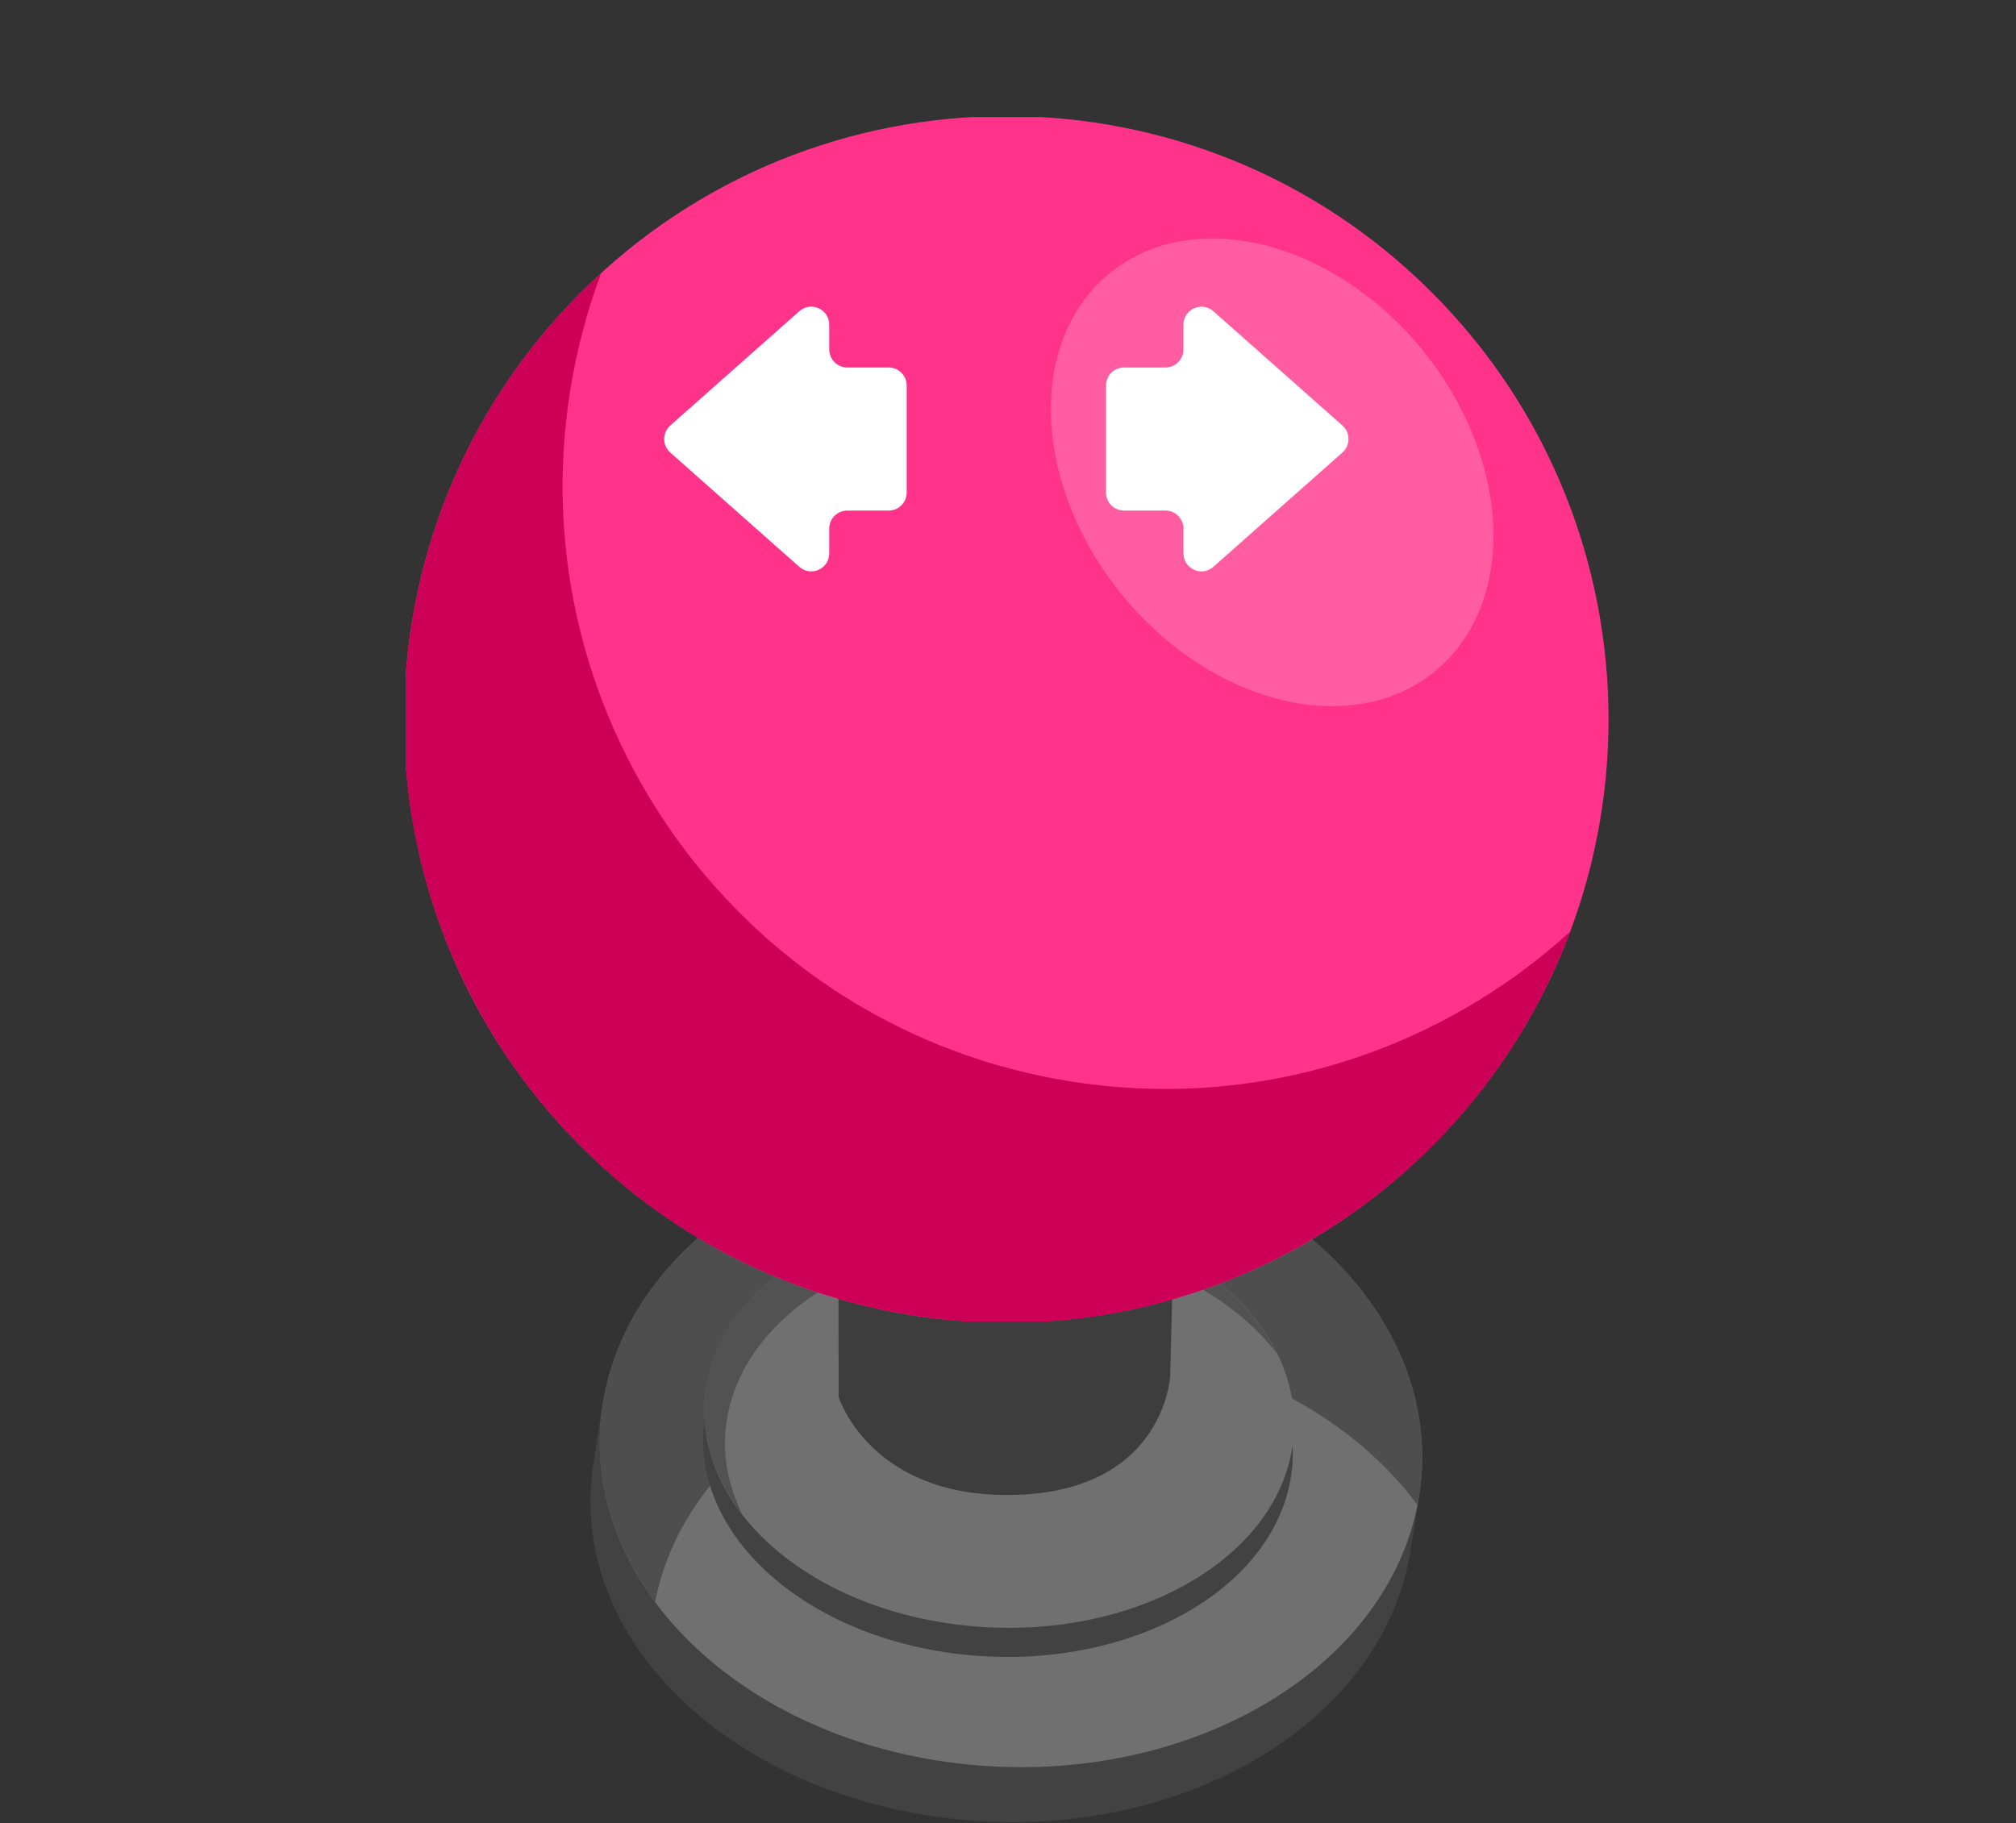 <svg width="241" height="218" viewBox="0 0 241 218" fill="none" xmlns="http://www.w3.org/2000/svg">
<rect x="0" y="0" width="241" height="218" fill="#333333" stroke="none"/>
<g clip-path="url(#clip0_4015_3940)">
<path d="M168.56 185.794C164.999 206.5 140.296 220.652 113.382 217.401C86.467 214.15 67.448 195.261 71.01 174.555C71.103 174.001 71.994 167.985 72.12 167.439C76.681 147.609 100.083 139.25 126.274 142.411C152.428 145.572 171.939 158.412 169.703 178.45C169.638 179.032 168.662 185.208 168.56 185.79V185.794Z" fill="#424242"/>
<path d="M169.585 179.215C166.023 199.921 141.321 214.073 114.406 210.822C87.492 207.571 68.562 188.149 72.124 167.439C75.685 146.733 100.388 132.581 127.302 135.832C154.217 139.083 173.146 158.505 169.585 179.215Z" fill="#707070"/>
<path opacity="0.67" d="M133.344 160.619C149.069 162.518 162.059 169.944 169.438 179.916C169.483 179.68 169.544 179.447 169.585 179.211C173.146 158.505 154.212 139.082 127.302 135.828C100.388 132.577 75.685 146.729 72.124 167.434C70.644 176.042 73.059 184.425 78.311 191.521C82.308 171.203 106.738 157.405 133.344 160.619Z" fill="#3D3D3D"/>
<path d="M154.257 176.987C151.757 190.691 134.079 199.999 114.772 197.779C95.464 195.558 81.844 182.649 84.345 168.946C86.845 155.242 104.522 145.934 123.83 148.154C143.138 150.374 156.757 163.284 154.257 176.987Z" fill="#424242"/>
<path d="M154.415 173.508C151.915 187.212 134.238 196.52 114.93 194.3C95.622 192.08 82.003 179.17 84.503 165.467C87.003 151.763 104.681 142.455 123.988 144.675C143.296 146.896 156.916 159.805 154.415 173.508Z" fill="#707070"/>
<path opacity="0.65" d="M86.959 169.353C89.46 155.65 107.137 146.342 126.445 148.562C137.938 149.886 147.378 155.006 152.643 161.817C148.33 153.108 137.584 146.24 123.989 144.675C104.681 142.455 87.004 151.763 84.504 165.467C83.491 171.015 85.154 176.417 88.732 181.044C86.919 177.386 86.219 173.406 86.959 169.353Z" fill="#424242"/>
</g>
<g clip-path="url(#clip1_4015_3940)">
<path d="M100.217 143.995L100.257 167.039C100.257 167.039 104.112 179.362 121.679 178.718C139.247 178.075 139.885 164.518 139.885 164.518L140.385 144.997L100.217 143.991V143.995Z" fill="#3D3D3D"/>
<g clip-path="url(#clip2_4015_3940)">
<path d="M171.205 137.012C199.319 108.843 199.319 63.173 171.205 35.004C143.091 6.835 97.51 6.835 69.396 35.004C41.282 63.173 41.282 108.843 69.396 137.012C97.51 165.181 143.091 165.181 171.205 137.012Z" fill="#FF3389"/>
<path d="M128.169 129.326C88.883 123.192 62.001 86.31 68.124 46.951C68.896 41.977 70.165 37.203 71.86 32.665C60.118 43.354 51.8 57.974 49.17 74.9C43.047 114.262 69.933 151.144 109.215 157.279C143.537 162.64 175.964 142.757 187.693 111.399C172.134 125.566 150.558 132.826 128.165 129.326H128.169Z" fill="#CC0056"/>
<path opacity="0.2" d="M171.573 80.232C181.449 72.097 180.729 54.866 169.964 41.744C159.199 28.623 142.466 24.58 132.589 32.714C122.713 40.849 123.433 58.08 134.198 71.202C144.963 84.323 161.696 88.366 171.573 80.232Z" fill="white"/>
</g>
<g clip-path="url(#clip3_4015_3940)">
<path d="M160.474 50.873L145.053 37.211C143.663 35.98 141.471 36.966 141.471 38.828V41.777C141.471 42.971 140.508 43.936 139.316 43.936H134.369C133.177 43.936 132.214 44.901 132.214 46.095V58.886C132.214 60.08 133.177 61.045 134.369 61.045H139.316C140.508 61.045 141.471 62.01 141.471 63.204V66.153C141.471 68.015 143.663 69.005 145.053 67.77L160.474 54.108C161.446 53.248 161.446 51.733 160.474 50.873Z" fill="white"/>
<path d="M80.128 54.108L95.549 67.77C96.939 69.001 99.131 68.015 99.131 66.153V63.204C99.131 62.011 100.094 61.045 101.286 61.045H106.233C107.425 61.045 108.388 60.08 108.388 58.886V46.095C108.388 44.901 107.425 43.936 106.233 43.936H101.286C100.094 43.936 99.131 42.971 99.131 41.777V38.828C99.131 36.966 96.939 35.976 95.549 37.211L80.128 50.873C79.156 51.733 79.156 53.248 80.128 54.108Z" fill="white"/>
</g>
</g>
<defs>
<clipPath id="clip0_4015_3940">
<rect width="100" height="83" fill="white" transform="translate(70.491 135)"/>
</clipPath>
<clipPath id="clip1_4015_3940">
<rect width="144" height="164.743" fill="white" transform="translate(48.491 14)"/>
</clipPath>
<clipPath id="clip2_4015_3940">
<rect width="144" height="144" fill="white" transform="translate(48.491 14)"/>
</clipPath>
<clipPath id="clip3_4015_3940">
<rect width="83" height="33" fill="white" transform="translate(78.491 36)"/>
</clipPath>
</defs>
</svg>
